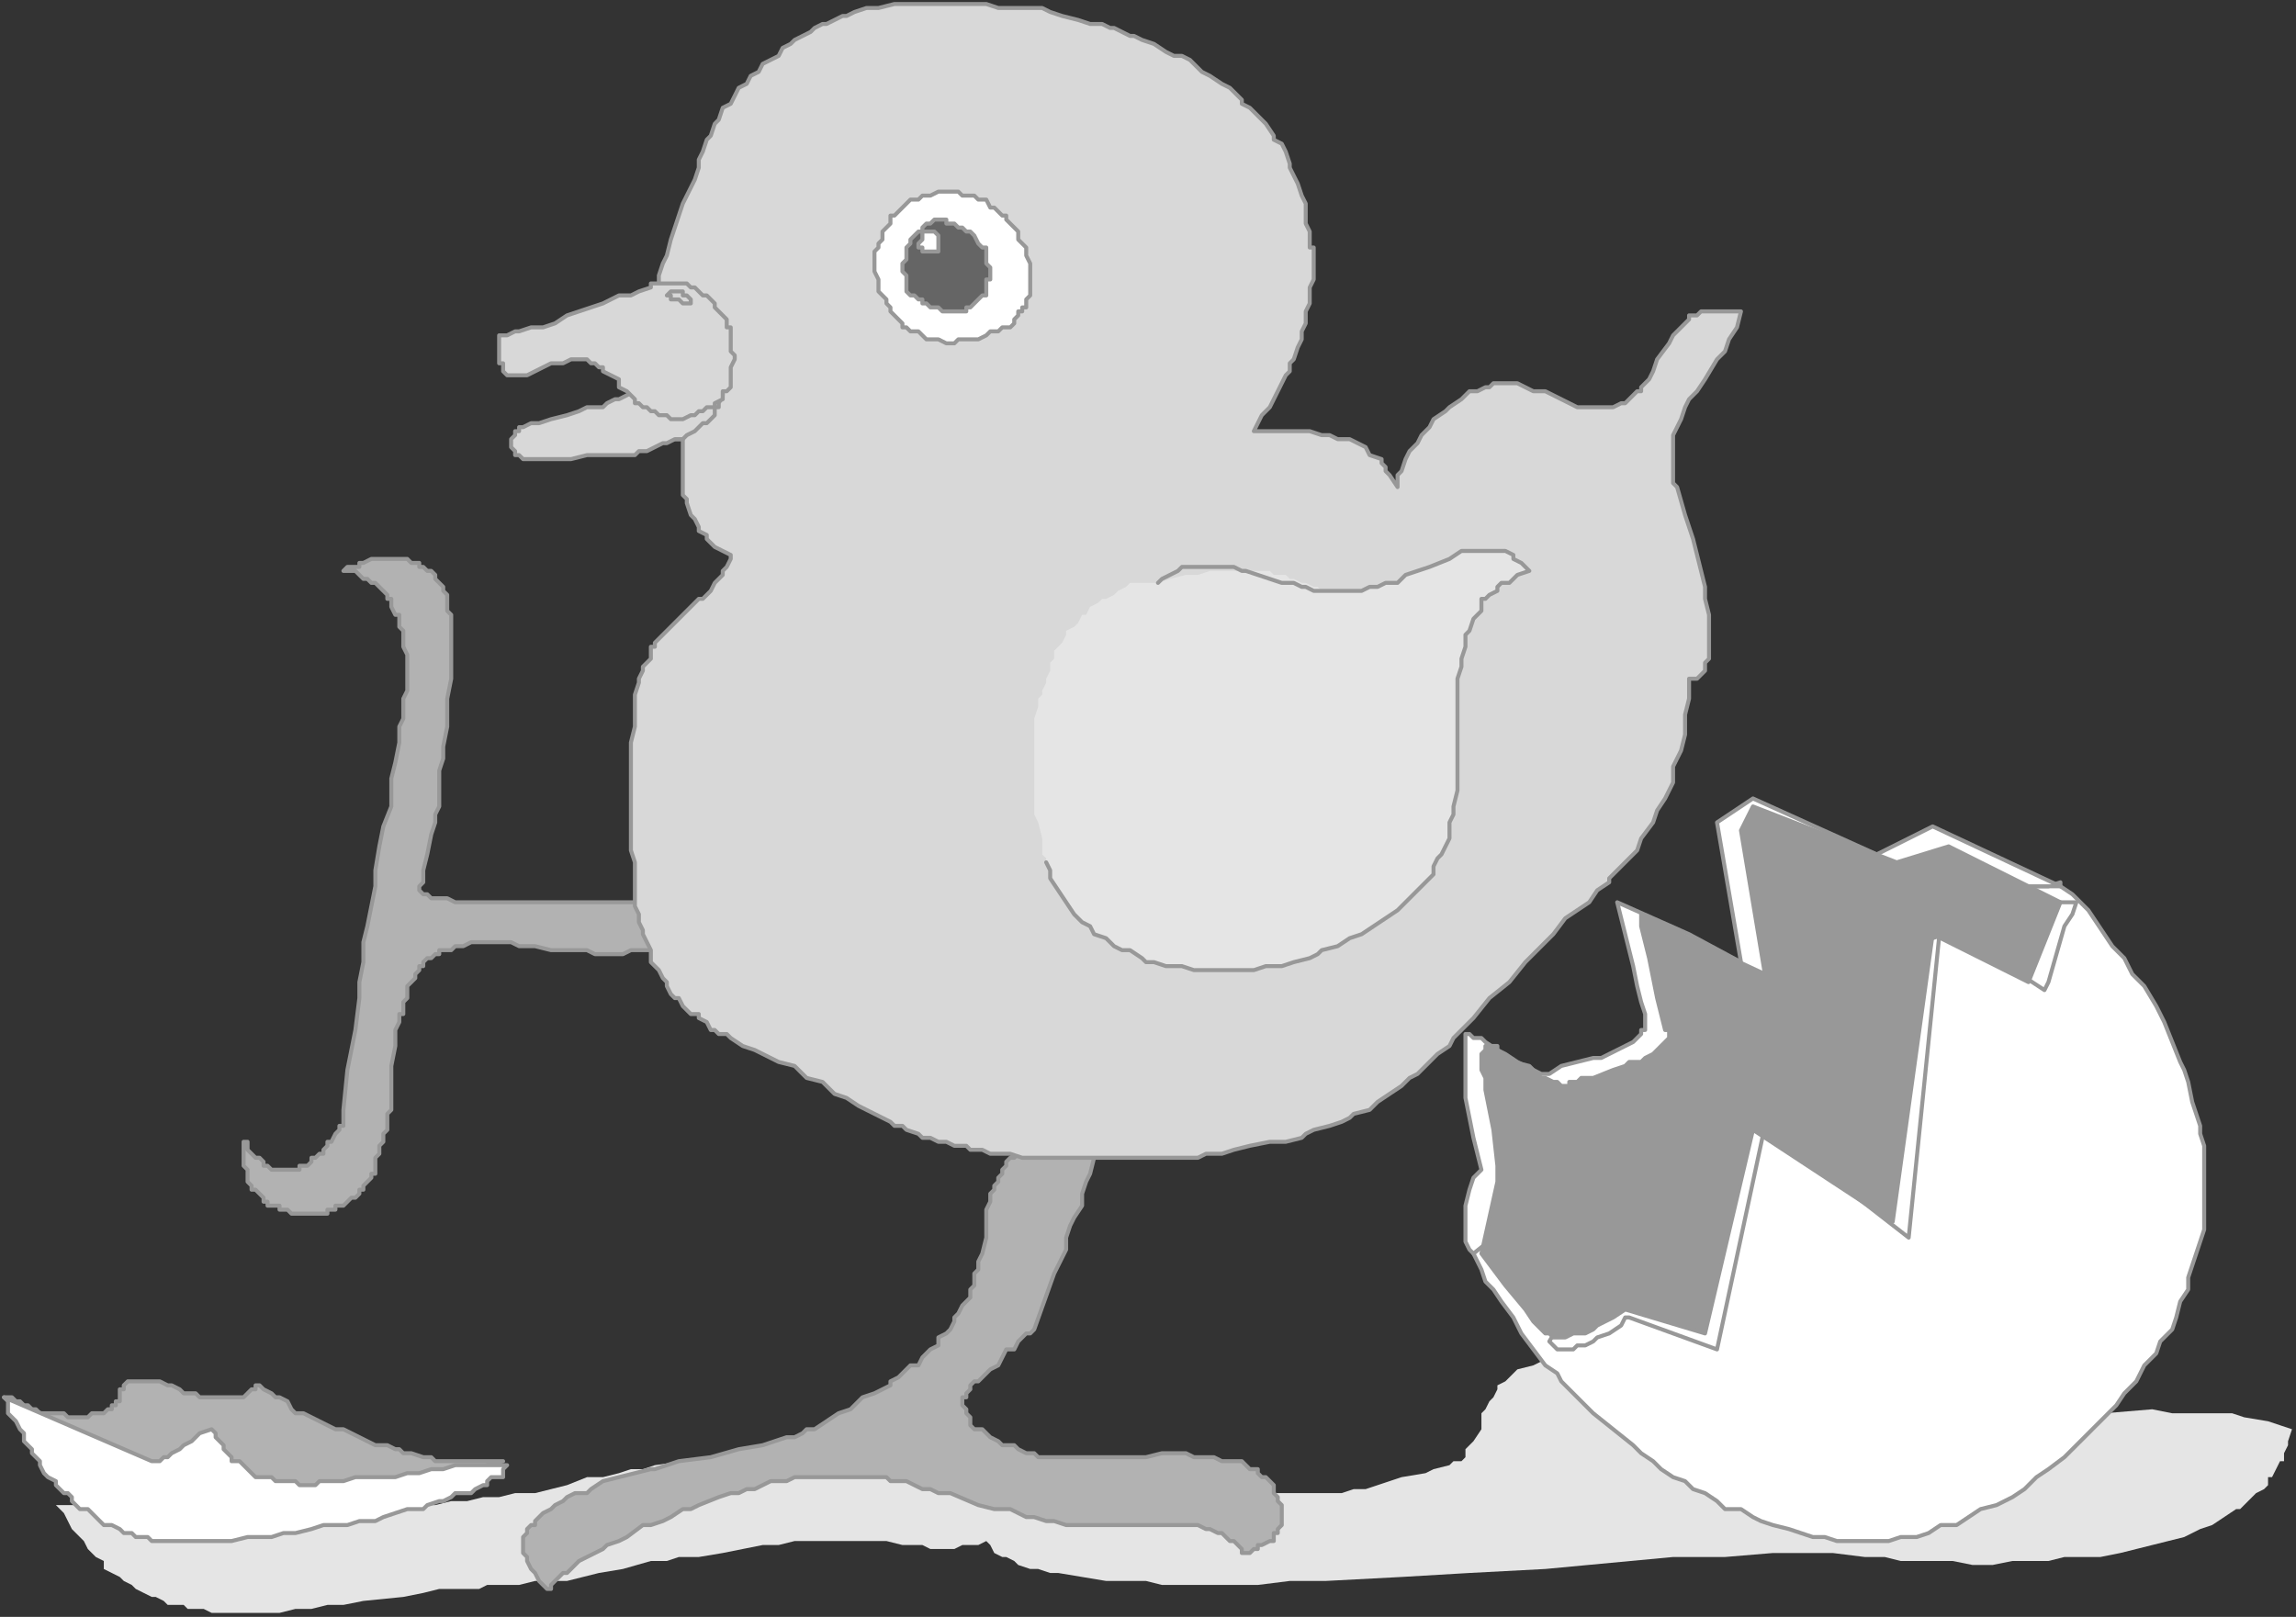 <?xml version="1.0" encoding="UTF-8" standalone="no"?>
<svg
   xmlns:dc="http://purl.org/dc/elements/1.1/"
   xmlns:cc="http://creativecommons.org/ns#"
   xmlns:rdf="http://www.w3.org/1999/02/22-rdf-syntax-ns#"
   xmlns:svg="http://www.w3.org/2000/svg"
   xmlns="http://www.w3.org/2000/svg"
   xmlns:sodipodi="http://sodipodi.sourceforge.net/DTD/sodipodi-0.dtd"
   xmlns:inkscape="http://www.inkscape.org/namespaces/inkscape"
   version="1.0"
   width="152.135mm"
   height="107.156mm"
   id="svg69"
   sodipodi:docname="CHICK014.WMF">
  <rect width="100%" height="100%" fill="#333333" stroke="none"/>
  <sodipodi:namedview
     pagecolor="#ffffff"
     bordercolor="#666666"
     borderopacity="1"
     objecttolerance="10"
     gridtolerance="10"
     guidetolerance="10"
     inkscape:pageopacity="0"
     inkscape:pageshadow="2"
     inkscape:window-width="640"
     inkscape:window-height="480"
     id="namedview71" />
  <defs
     id="defs3">
    <pattern
       id="WMFhbasepattern"
       patternUnits="userSpaceOnUse"
       width="6"
       height="6"
       x="0"
       y="0" />
  </defs>
  <path
     style="fill:#e5e5e5;fill-rule:evenodd;fill-opacity:1;stroke:none;"
     d="  M 151,370   L 151,370   L 147,370   L 142,372   L 138,373   L 134,374   L 129,374   L 125,375   L 121,375   L 117,376   L 113,376   L 109,377   L 105,377   L 101,378   L 97,378   L 93,378   L 89,378   L 85,378   L 82,378   L 78,378   L 70,378   L 61,378   L 53,378   L 44,378   L 34,377   L 25,377   L 14,377   L 16,379   L 17,381   L 18,383   L 20,385   L 21,386   L 22,388   L 24,390   L 26,391   L 26,393   L 28,394   L 30,395   L 31,396   L 33,397   L 34,398   L 36,399   L 38,400   L 39,400   L 41,401   L 42,402   L 44,402   L 46,402   L 47,403   L 49,403   L 51,403   L 53,404   L 54,404   L 56,404   L 58,404   L 60,404   L 62,404   L 64,404   L 66,404   L 70,404   L 74,403   L 78,403   L 82,402   L 86,402   L 91,401   L 101,400   L 106,399   L 110,398   L 113,398   L 115,398   L 120,398   L 122,397   L 126,397   L 130,397   L 134,396   L 136,396   L 139,396   L 142,396   L 150,394   L 156,393   L 163,391   L 167,391   L 170,390   L 175,390   L 181,389   L 186,388   L 191,387   L 195,387   L 199,386   L 203,386   L 206,386   L 209,386   L 212,386   L 215,386   L 217,386   L 219,386   L 222,386   L 226,387   L 229,387   L 231,387   L 233,388   L 235,388   L 236,388   L 238,388   L 239,388   L 241,387   L 243,387   L 245,387   L 247,386   L 248,387   L 249,389   L 251,390   L 252,390   L 254,391   L 255,392   L 258,393   L 260,393   L 263,394   L 265,394   L 271,395   L 277,396   L 283,396   L 287,396   L 291,397   L 295,397   L 299,397   L 307,397   L 315,397   L 323,396   L 332,396   L 351,395   L 368,394   L 387,393   L 419,390   L 432,390   L 444,389   L 449,389   L 453,389   L 456,389   L 459,389   L 467,390   L 472,390   L 476,391   L 480,391   L 485,391   L 489,391   L 494,392   L 499,392   L 504,391   L 508,391   L 513,391   L 517,390   L 522,390   L 526,390   L 531,389   L 535,388   L 539,387   L 543,386   L 547,385   L 551,383   L 554,382   L 557,380   L 560,378   L 561,378   L 563,376   L 564,375   L 565,374   L 567,373   L 568,372   L 568,370   L 569,370   L 570,368   L 571,366   L 572,366   L 572,364   L 573,362   L 573,361   L 574,358   L 571,357   L 568,356   L 562,355   L 559,354   L 556,354   L 553,354   L 550,354   L 544,354   L 539,353   L 527,354   L 515,354   L 508,354   L 502,354   L 496,353   L 492,353   L 489,353   L 486,352   L 483,352   L 476,350   L 472,350   L 470,349   L 464,347   L 458,346   L 452,343   L 447,342   L 440,339   L 435,338   L 432,337   L 428,336   L 425,335   L 423,335   L 419,334   L 416,334   L 413,334   L 410,334   L 407,334   L 403,334   L 400,335   L 399,335   L 397,336   L 394,337   L 392,338   L 391,338   L 387,340   L 386,341   L 384,342   L 380,343   L 377,346   L 375,347   L 375,347   L 375,348   L 374,350   L 373,351   L 372,353   L 371,354   L 371,358   L 369,361   L 368,362   L 367,363   L 367,365   L 366,366   L 365,366   L 364,366   L 363,367   L 363,367   L 359,368   L 357,369   L 351,370   L 345,372   L 342,373   L 339,373   L 336,374   L 333,374   L 327,374   L 320,374   L 314,374   L 307,374   L 300,374   L 294,374   L 287,374   L 280,373   L 274,372   L 259,370   L 246,369   L 232,367   L 218,366   L 211,366   L 204,366   L 198,366   L 191,366   L 184,366   L 177,366   L 171,366   L 164,367   L 161,368   L 158,368   L 155,369   L 151,370  z "
     id="path5" />
  <path
     style="fill:#b2b2b2;fill-rule:evenodd;fill-opacity:1;stroke:none;"
     d="  M 259,286   L 259,286   L 258,286   L 257,287   L 256,288   L 255,288   L 255,289   L 254,290   L 253,290   L 253,290   L 252,291   L 252,291   L 252,292   L 251,293   L 251,294   L 250,295   L 250,296   L 249,297   L 249,298   L 248,299   L 248,301   L 247,303   L 247,306   L 247,310   L 246,314   L 245,316   L 245,318   L 244,319   L 244,320   L 244,322   L 243,323   L 243,325   L 242,326   L 241,327   L 240,329   L 239,330   L 239,331   L 238,333   L 237,334   L 235,335   L 235,337   L 233,338   L 231,340   L 230,342   L 228,342   L 225,345   L 223,346   L 223,347   L 221,348   L 219,349   L 216,350   L 213,353   L 210,354   L 204,358   L 203,358   L 203,358   L 202,358   L 201,359   L 199,360   L 197,360   L 191,362   L 185,363   L 178,365   L 170,366   L 167,367   L 164,368   L 163,368   L 159,369   L 155,370   L 151,371   L 148,373   L 147,374   L 145,374   L 144,374   L 142,375   L 141,376   L 139,377   L 138,378   L 138,378   L 136,379   L 135,380   L 134,381   L 134,382   L 133,382   L 132,383   L 132,384   L 131,385   L 131,386   L 131,387   L 131,388   L 131,389   L 132,390   L 132,391   L 133,393   L 134,394   L 134,394   L 135,396   L 137,398   L 138,398   L 138,398   L 138,398   L 138,398   L 138,397   L 139,396   L 140,395   L 141,394   L 142,394   L 144,392   L 145,391   L 147,390   L 149,389   L 151,388   L 152,387   L 155,386   L 157,385   L 161,382   L 163,382   L 166,381   L 168,380   L 171,378   L 173,378   L 175,377   L 180,375   L 183,374   L 185,374   L 187,373   L 189,373   L 191,372   L 193,371   L 195,371   L 197,371   L 199,370   L 202,370   L 204,370   L 207,370   L 209,370   L 211,370   L 214,370   L 215,370   L 218,370   L 219,370   L 222,370   L 223,371   L 227,371   L 229,372   L 231,373   L 233,373   L 235,374   L 238,374   L 245,377   L 249,378   L 253,378   L 255,379   L 257,380   L 259,380   L 262,381   L 263,381   L 264,381   L 267,382   L 269,382   L 271,382   L 275,382   L 282,382   L 286,382   L 290,382   L 294,382   L 295,382   L 297,382   L 299,382   L 300,382   L 302,383   L 303,383   L 303,383   L 305,384   L 306,384   L 307,385   L 308,386   L 309,386   L 310,387   L 310,387   L 311,388   L 311,389   L 311,389   L 311,389   L 312,389   L 313,389   L 314,388   L 314,388   L 315,388   L 315,388   L 315,387   L 316,387   L 318,386   L 318,386   L 318,386   L 319,386   L 319,385   L 319,384   L 320,384   L 320,383   L 321,382   L 321,382   L 321,380   L 321,379   L 321,378   L 321,378   L 321,377   L 320,376   L 320,375   L 319,374   L 319,374   L 319,373   L 319,372   L 318,371   L 317,370   L 317,370   L 316,370   L 315,369   L 315,368   L 313,368   L 312,367   L 311,366   L 310,366   L 309,366   L 308,366   L 307,366   L 306,366   L 304,365   L 303,365   L 300,365   L 299,365   L 297,364   L 295,364   L 291,364   L 287,365   L 279,365   L 275,365   L 271,365   L 270,365   L 267,365   L 266,365   L 264,365   L 263,365   L 260,365   L 259,364   L 257,364   L 255,363   L 254,362   L 252,362   L 251,362   L 251,362   L 250,361   L 248,360   L 247,359   L 246,358   L 245,358   L 244,358   L 244,358   L 243,357   L 243,356   L 243,355   L 242,354   L 242,354   L 242,353   L 241,352   L 241,352   L 241,351   L 241,350   L 242,350   L 242,350   L 242,349   L 243,348   L 243,347   L 243,347   L 244,346   L 245,346   L 247,344   L 248,343   L 250,342   L 251,340   L 252,338   L 254,338   L 255,336   L 256,335   L 256,335   L 257,334   L 258,334   L 259,333   L 264,319   L 267,313   L 267,310   L 268,307   L 269,305   L 271,302   L 271,299   L 272,296   L 273,294   L 274,290   L 275,287   L 275,283   L 275,283   L 274,283   L 272,282   L 271,282   L 270,282   L 269,282   L 268,282   L 267,282   L 267,282   L 267,283   L 266,283   L 265,283   L 263,284   L 263,284   L 261,285   L 259,286   L 259,286  z "
     id="path7" />
  <path
     style="fill:none;stroke:#989898;stroke-width:1px;stroke-linecap:round;stroke-linejoin:round;stroke-miterlimit:4;stroke-dasharray:none;stroke-opacity:1;"
     d="  M 259,286   L 258,286   L 257,287   L 256,288   L 255,288   L 255,289   L 254,290   L 253,290   L 252,291   L 252,292   L 251,293   L 251,294   L 250,295   L 250,296   L 249,297   L 249,298   L 248,299   L 248,301   L 247,303   L 247,306   L 247,310   L 246,314   L 245,316   L 245,318   L 244,319   L 244,320   L 244,322   L 243,323   L 243,325   L 242,326   L 241,327   L 240,329   L 239,330   L 239,331   L 238,333   L 237,334   L 235,335   L 235,337   L 233,338   L 231,340   L 230,342   L 228,342   L 225,345   L 223,346   L 223,347   L 221,348   L 219,349   L 216,350   L 213,353   L 210,354   L 204,358   L 203,358   L 203,358   L 202,358   L 201,359   L 199,360   L 197,360   L 191,362   L 185,363   L 178,365   L 170,366   L 167,367   L 164,368   L 163,368   L 159,369   L 155,370   L 151,371   L 148,373   L 147,374   L 145,374   L 144,374   L 142,375   L 141,376   L 139,377   L 138,378   L 138,378   L 136,379   L 135,380   L 134,381   L 134,382   L 133,382   L 132,383   L 132,384   L 131,385   L 131,386   L 131,387   L 131,388   L 131,389   L 132,390   L 132,391   L 133,393   L 134,394   L 134,394   L 135,396   L 137,398   L 138,398   L 138,398   L 138,397   L 139,396   L 140,395   L 141,394   L 142,394   L 144,392   L 145,391   L 147,390   L 149,389   L 151,388   L 152,387   L 155,386   L 157,385   L 161,382   L 163,382   L 166,381   L 168,380   L 171,378   L 173,378   L 175,377   L 180,375   L 183,374   L 185,374   L 187,373   L 189,373   L 191,372   L 193,371   L 195,371   L 197,371   L 199,370   L 202,370   L 204,370   L 207,370   L 209,370   L 211,370   L 214,370   L 215,370   L 218,370   L 219,370   L 222,370   L 223,371   L 227,371   L 229,372   L 231,373   L 233,373   L 235,374   L 238,374   L 245,377   L 249,378   L 253,378   L 255,379   L 257,380   L 259,380   L 262,381   L 263,381   L 264,381   L 267,382   L 269,382   L 271,382   L 275,382   L 282,382   L 286,382   L 290,382   L 294,382   L 295,382   L 297,382   L 299,382   L 300,382   L 302,383   L 303,383   L 303,383   L 305,384   L 306,384   L 307,385   L 308,386   L 309,386   L 310,387   L 311,388   L 311,389   L 311,389   L 312,389   L 313,389   L 314,388   L 315,388   L 315,388   L 315,387   L 316,387   L 318,386   L 318,386   L 319,386   L 319,385   L 319,384   L 320,384   L 320,383   L 321,382   L 321,382   L 321,380   L 321,379   L 321,378   L 321,378   L 321,377   L 320,376   L 320,375   L 319,374   L 319,374   L 319,373   L 319,372   L 318,371   L 317,370   L 316,370   L 315,369   L 315,368   L 313,368   L 312,367   L 311,366   L 310,366   L 309,366   L 308,366   L 307,366   L 306,366   L 304,365   L 303,365   L 300,365   L 299,365   L 297,364   L 295,364   L 291,364   L 287,365   L 279,365   L 275,365   L 271,365   L 270,365   L 267,365   L 266,365   L 264,365   L 263,365   L 260,365   L 259,364   L 257,364   L 255,363   L 254,362   L 252,362   L 251,362   L 250,361   L 248,360   L 247,359   L 246,358   L 245,358   L 244,358   L 243,357   L 243,356   L 243,355   L 242,354   L 242,354   L 242,353   L 241,352   L 241,351   L 241,350   L 242,350   L 242,350   L 242,349   L 243,348   L 243,347   L 244,346   L 245,346   L 247,344   L 248,343   L 250,342   L 251,340   L 252,338   L 254,338   L 255,336   L 256,335   L 257,334   L 258,334   L 259,333   L 264,319   L 267,313   L 267,310   L 268,307   L 269,305   L 271,302   L 271,299   L 272,296   L 273,294   L 274,290   L 275,287   L 275,283   L 275,283   L 274,283   L 272,282   L 271,282   L 270,282   L 269,282   L 268,282   L 267,282   L 267,283   L 266,283   L 265,283   L 263,284   L 263,284   L 261,285   L 259,286  "
     id="path9" />
  <path
     style="fill:#b2b2b2;fill-rule:evenodd;fill-opacity:1;stroke:none;"
     d="  M 168,226   L 168,226   L 165,226   L 162,226   L 158,226   L 154,226   L 145,226   L 140,226   L 135,226   L 130,226   L 126,226   L 124,226   L 122,226   L 119,226   L 118,226   L 114,226   L 112,225   L 110,225   L 108,225   L 107,224   L 106,224   L 105,223   L 105,222   L 106,221   L 106,219   L 106,218   L 107,214   L 108,209   L 109,206   L 109,204   L 110,202   L 110,198   L 110,193   L 111,190   L 111,187   L 112,182   L 112,175   L 113,170   L 113,167   L 113,165   L 113,162   L 113,160   L 113,158   L 113,155   L 113,154   L 112,153   L 112,152   L 112,150   L 112,149   L 111,148   L 111,147   L 110,146   L 110,146   L 110,146   L 109,145   L 109,144   L 108,143   L 107,143   L 106,142   L 106,142   L 105,142   L 105,141   L 104,141   L 103,141   L 102,140   L 101,140   L 100,140   L 99,140   L 98,140   L 97,140   L 95,140   L 94,140   L 94,140   L 93,140   L 91,141   L 90,141   L 90,142   L 89,142   L 88,142   L 87,142   L 86,143   L 87,143   L 89,143   L 90,144   L 90,144   L 91,145   L 92,145   L 93,146   L 94,146   L 94,146   L 95,147   L 96,148   L 97,149   L 97,150   L 98,150   L 98,151   L 98,152   L 99,154   L 100,154   L 100,155   L 100,157   L 101,158   L 101,159   L 101,162   L 102,164   L 102,165   L 102,166   L 102,168   L 102,170   L 102,173   L 101,175   L 101,178   L 101,180   L 100,182   L 100,186   L 99,191   L 98,195   L 98,198   L 98,200   L 98,202   L 96,207   L 95,212   L 94,218   L 94,222   L 93,227   L 92,232   L 91,236   L 91,241   L 90,246   L 90,250   L 89,258   L 87,268   L 86,278   L 86,278   L 86,278   L 86,280   L 86,280   L 86,281   L 86,282   L 85,282   L 85,283   L 84,284   L 83,286   L 83,286   L 82,286   L 82,287   L 81,288   L 81,289   L 80,289   L 79,290   L 78,290   L 78,291   L 78,291   L 78,291   L 77,292   L 76,292   L 76,292   L 75,292   L 75,293   L 74,293   L 74,293   L 74,293   L 73,293   L 72,293   L 71,293   L 71,293   L 70,293   L 70,293   L 69,293   L 68,293   L 67,292   L 66,292   L 66,292   L 66,291   L 66,291   L 65,290   L 65,290   L 64,290   L 64,290   L 63,289   L 62,288   L 62,288   L 62,287   L 62,286   L 62,286   L 61,286   L 61,287   L 61,288   L 61,289   L 61,290   L 61,290   L 61,291   L 61,292   L 62,293   L 62,294   L 62,294   L 62,295   L 62,295   L 62,296   L 63,297   L 63,298   L 64,298   L 64,298   L 65,299   L 65,299   L 66,300   L 66,300   L 66,301   L 67,301   L 67,302   L 68,302   L 69,302   L 70,302   L 70,302   L 70,303   L 71,303   L 72,303   L 73,304   L 74,304   L 74,304   L 74,304   L 75,304   L 76,304   L 77,304   L 78,304   L 78,304   L 78,304   L 79,304   L 80,304   L 81,304   L 82,304   L 82,303   L 83,303   L 84,303   L 84,302   L 85,302   L 86,302   L 86,302   L 87,301   L 87,301   L 88,300   L 89,300   L 90,299   L 90,298   L 90,298   L 91,298   L 91,297   L 92,296   L 93,295   L 93,294   L 94,294   L 94,293   L 94,292   L 94,291   L 94,290   L 95,289   L 95,288   L 95,287   L 96,286   L 96,285   L 96,284   L 97,283   L 97,282   L 97,280   L 97,279   L 98,278   L 98,276   L 98,274   L 98,271   L 98,267   L 99,262   L 99,261   L 99,258   L 100,256   L 100,254   L 101,254   L 101,253   L 101,251   L 102,250   L 102,250   L 102,249   L 102,248   L 102,247   L 103,246   L 103,246   L 104,245   L 104,244   L 105,243   L 105,242   L 106,242   L 106,242   L 106,241   L 107,240   L 108,240   L 109,239   L 110,239   L 110,238   L 110,238   L 112,238   L 113,238   L 114,237   L 116,237   L 118,236   L 119,236   L 120,236   L 122,236   L 123,236   L 124,236   L 126,236   L 128,236   L 130,237   L 134,237   L 138,238   L 141,238   L 143,238   L 145,238   L 147,238   L 149,239   L 151,239   L 152,239   L 154,239   L 155,239   L 156,239   L 158,238   L 159,238   L 160,238   L 161,238   L 163,238   L 163,237   L 164,237   L 164,237   L 166,236   L 167,236   L 167,235   L 168,234   L 170,234   L 171,234   L 171,233   L 171,232   L 172,232   L 173,231   L 173,230   L 173,230   L 174,230   L 174,229   L 174,229   L 174,228   L 173,227   L 173,227   L 173,227   L 172,226   L 172,226   L 171,226   L 171,226   L 170,226   L 169,226   L 168,226  z "
     id="path11" />
  <path
     style="fill:none;stroke:#989898;stroke-width:1px;stroke-linecap:round;stroke-linejoin:round;stroke-miterlimit:4;stroke-dasharray:none;stroke-opacity:1;"
     d="  M 168,226   L 165,226   L 162,226   L 158,226   L 154,226   L 145,226   L 140,226   L 135,226   L 130,226   L 126,226   L 124,226   L 122,226   L 119,226   L 118,226   L 114,226   L 112,225   L 110,225   L 108,225   L 107,224   L 106,224   L 105,223   L 105,222   L 106,221   L 106,219   L 106,218   L 107,214   L 108,209   L 109,206   L 109,204   L 110,202   L 110,198   L 110,193   L 111,190   L 111,187   L 112,182   L 112,175   L 113,170   L 113,167   L 113,165   L 113,162   L 113,160   L 113,158   L 113,155   L 113,154   L 112,153   L 112,152   L 112,150   L 112,149   L 111,148   L 111,147   L 110,146   L 110,146   L 110,146   L 109,145   L 109,144   L 108,143   L 107,143   L 106,142   L 106,142   L 105,142   L 105,141   L 104,141   L 103,141   L 102,140   L 101,140   L 100,140   L 99,140   L 98,140   L 97,140   L 95,140   L 94,140   L 94,140   L 93,140   L 91,141   L 90,141   L 90,142   L 89,142   L 88,142   L 87,142   L 86,143   L 87,143   L 89,143   L 90,144   L 90,144   L 91,145   L 92,145   L 93,146   L 94,146   L 94,146   L 95,147   L 96,148   L 97,149   L 97,150   L 98,150   L 98,151   L 98,152   L 99,154   L 100,154   L 100,155   L 100,157   L 101,158   L 101,159   L 101,162   L 102,164   L 102,165   L 102,166   L 102,168   L 102,170   L 102,173   L 101,175   L 101,178   L 101,180   L 100,182   L 100,186   L 99,191   L 98,195   L 98,198   L 98,200   L 98,202   L 96,207   L 95,212   L 94,218   L 94,222   L 93,227   L 92,232   L 91,236   L 91,241   L 90,246   L 90,250   L 89,258   L 87,268   L 86,278   L 86,278   L 86,280   L 86,281   L 86,282   L 85,282   L 85,283   L 84,284   L 83,286   L 82,286   L 82,287   L 81,288   L 81,289   L 80,289   L 79,290   L 78,290   L 78,291   L 78,291   L 77,292   L 76,292   L 75,292   L 75,293   L 74,293   L 74,293   L 73,293   L 72,293   L 71,293   L 70,293   L 69,293   L 68,293   L 67,292   L 66,292   L 66,291   L 65,290   L 64,290   L 63,289   L 62,288   L 62,287   L 62,286   L 62,286   L 61,286   L 61,287   L 61,288   L 61,289   L 61,290   L 61,290   L 61,291   L 61,292   L 62,293   L 62,294   L 62,294   L 62,295   L 62,295   L 62,296   L 63,297   L 63,298   L 64,298   L 64,298   L 65,299   L 66,300   L 66,301   L 67,301   L 67,302   L 68,302   L 69,302   L 70,302   L 70,303   L 71,303   L 72,303   L 73,304   L 74,304   L 74,304   L 75,304   L 76,304   L 77,304   L 78,304   L 78,304   L 79,304   L 80,304   L 81,304   L 82,304   L 82,303   L 83,303   L 84,303   L 84,302   L 85,302   L 86,302   L 86,302   L 87,301   L 88,300   L 89,300   L 90,299   L 90,298   L 90,298   L 91,298   L 91,297   L 92,296   L 93,295   L 93,294   L 94,294   L 94,293   L 94,292   L 94,291   L 94,290   L 95,289   L 95,288   L 95,287   L 96,286   L 96,285   L 96,284   L 97,283   L 97,282   L 97,280   L 97,279   L 98,278   L 98,276   L 98,274   L 98,271   L 98,267   L 99,262   L 99,261   L 99,258   L 100,256   L 100,254   L 101,254   L 101,253   L 101,251   L 102,250   L 102,250   L 102,249   L 102,248   L 102,247   L 103,246   L 103,246   L 104,245   L 104,244   L 105,243   L 105,242   L 106,242   L 106,242   L 106,241   L 107,240   L 108,240   L 109,239   L 110,239   L 110,238   L 112,238   L 113,238   L 114,237   L 116,237   L 118,236   L 119,236   L 120,236   L 122,236   L 123,236   L 124,236   L 126,236   L 128,236   L 130,237   L 134,237   L 138,238   L 141,238   L 143,238   L 145,238   L 147,238   L 149,239   L 151,239   L 152,239   L 154,239   L 155,239   L 156,239   L 158,238   L 159,238   L 160,238   L 161,238   L 163,238   L 163,237   L 164,237   L 166,236   L 167,236   L 167,235   L 168,234   L 170,234   L 171,234   L 171,233   L 171,232   L 172,232   L 173,231   L 173,230   L 174,230   L 174,229   L 174,228   L 173,227   L 172,226   L 171,226   L 171,226   L 170,226   L 169,226   L 168,226  "
     id="path13" />
  <path
     style="fill:#d8d8d8;fill-rule:evenodd;fill-opacity:1;stroke:none;"
     d="  M 171,110   L 171,110   L 171,114   L 171,116   L 171,118   L 171,121   L 171,122   L 171,124   L 172,125   L 172,126   L 172,126   L 173,129   L 174,130   L 175,132   L 175,133   L 175,133   L 177,134   L 177,135   L 178,136   L 179,137   L 179,137   L 181,138   L 183,139   L 183,140   L 182,142   L 182,142   L 181,143   L 181,144   L 180,145   L 179,146   L 179,146   L 178,148   L 176,150   L 175,150   L 173,152   L 171,154   L 169,156   L 167,158   L 166,159   L 165,160   L 164,161   L 164,162   L 163,162   L 163,163   L 163,165   L 162,166   L 161,167   L 161,168   L 160,170   L 160,171   L 159,174   L 159,175   L 159,176   L 159,178   L 159,179   L 159,182   L 158,186   L 158,188   L 158,190   L 158,193   L 158,196   L 158,201   L 158,203   L 158,206   L 158,210   L 158,213   L 159,216   L 159,220   L 159,225   L 159,226   L 159,227   L 160,229   L 160,231   L 161,233   L 161,234   L 162,236   L 163,238   L 163,239   L 163,241   L 164,242   L 165,243   L 166,245   L 167,246   L 167,247   L 168,249   L 169,250   L 170,250   L 171,252   L 172,253   L 173,254   L 175,254   L 175,255   L 177,256   L 178,258   L 179,258   L 180,259   L 182,259   L 183,260   L 186,262   L 189,263   L 191,264   L 195,266   L 199,267   L 202,270   L 206,271   L 209,274   L 212,275   L 215,277   L 219,279   L 223,281   L 224,282   L 226,282   L 227,283   L 230,284   L 231,285   L 233,285   L 235,286   L 237,286   L 239,287   L 242,287   L 243,288   L 246,288   L 248,289   L 251,289   L 253,289   L 256,290   L 268,290   L 271,290   L 275,290   L 279,290   L 282,290   L 289,290   L 292,290   L 295,290   L 299,290   L 300,290   L 302,289   L 306,289   L 309,288   L 313,287   L 318,286   L 322,286   L 326,285   L 327,284   L 329,283   L 333,282   L 336,281   L 338,280   L 339,279   L 343,278   L 345,276   L 351,272   L 353,270   L 355,269   L 358,266   L 360,264   L 363,262   L 364,260   L 369,255   L 373,250   L 378,246   L 382,241   L 387,236   L 389,234   L 392,230   L 395,228   L 398,226   L 400,223   L 403,221   L 403,220   L 405,218   L 407,216   L 410,213   L 411,210   L 414,206   L 415,203   L 417,200   L 419,196   L 419,192   L 420,190   L 421,188   L 422,184   L 422,182   L 422,179   L 423,175   L 423,173   L 423,170   L 423,170   L 425,170   L 426,169   L 427,168   L 427,168   L 427,167   L 427,166   L 428,165   L 428,164   L 428,162   L 428,161   L 428,159   L 428,158   L 428,154   L 427,150   L 427,147   L 426,143   L 424,135   L 422,129   L 420,122   L 419,121   L 419,119   L 419,118   L 419,115   L 419,113   L 419,111   L 419,110   L 419,109   L 420,107   L 421,105   L 422,102   L 423,100   L 425,98   L 427,95   L 430,90   L 432,88   L 433,85   L 435,82   L 436,78   L 434,78   L 432,78   L 431,78   L 430,78   L 428,78   L 427,78   L 427,78   L 426,78   L 425,79   L 423,79   L 423,80   L 422,81   L 421,82   L 420,83   L 419,84   L 418,86   L 415,90   L 414,93   L 413,95   L 412,96   L 411,97   L 411,98   L 410,98   L 409,99   L 408,100   L 407,101   L 406,101   L 404,102   L 403,102   L 402,102   L 400,102   L 399,102   L 396,102   L 395,102   L 393,101   L 391,100   L 387,98   L 386,98   L 384,98   L 382,97   L 380,96   L 378,96   L 376,96   L 375,96   L 374,96   L 373,97   L 372,97   L 370,98   L 369,98   L 368,98   L 367,99   L 366,100   L 363,102   L 363,102   L 362,103   L 359,105   L 358,107   L 356,109   L 355,111   L 353,113   L 352,115   L 351,118   L 351,118   L 350,119   L 350,120   L 350,122   L 348,119   L 347,118   L 347,117   L 346,116   L 346,115   L 343,114   L 342,112   L 340,111   L 338,110   L 337,110   L 335,110   L 333,109   L 331,109   L 328,108   L 326,108   L 323,108   L 319,108   L 316,108   L 314,108   L 315,106   L 316,104   L 318,102   L 319,100   L 320,98   L 321,96   L 322,94   L 323,93   L 323,91   L 324,90   L 325,87   L 326,85   L 326,83   L 327,81   L 327,80   L 327,78   L 328,76   L 328,74   L 328,72   L 329,70   L 329,67   L 329,65   L 329,62   L 328,62   L 328,61   L 328,58   L 327,56   L 327,54   L 327,51   L 326,49   L 325,46   L 324,44   L 323,42   L 323,41   L 322,38   L 321,36   L 319,35   L 319,34   L 317,31   L 316,30   L 315,29   L 314,28   L 313,27   L 311,26   L 311,25   L 308,22   L 306,21   L 303,19   L 301,18   L 298,15   L 296,14   L 295,14   L 294,14   L 292,13   L 289,11   L 286,10   L 284,9   L 283,9   L 279,7   L 278,7   L 276,6   L 275,6   L 273,6   L 270,5   L 266,4   L 263,3   L 261,2   L 259,2   L 255,2   L 251,2   L 250,2   L 247,1   L 244,1   L 240,1   L 236,1   L 232,1   L 228,1   L 224,1   L 220,2   L 219,2   L 217,2   L 214,3   L 212,4   L 211,4   L 209,5   L 207,6   L 206,6   L 204,7   L 203,8   L 201,9   L 199,10   L 198,11   L 196,12   L 195,14   L 193,15   L 191,16   L 190,18   L 188,19   L 187,21   L 185,22   L 184,24   L 183,26   L 181,27   L 180,30   L 179,31   L 178,34   L 177,35   L 176,38   L 175,40   L 175,42   L 174,45   L 173,47   L 172,49   L 171,51   L 168,60   L 167,64   L 166,66   L 165,69   L 165,71   L 164,73   L 163,75   L 163,78   L 163,79   L 163,81   L 163,82   L 163,83   L 163,86   L 163,89   L 163,90   L 163,91   L 163,94   L 163,95   L 163,97   L 164,99   L 165,102   L 165,102   L 165,103   L 166,105   L 166,106   L 167,106   L 167,107   L 167,108   L 167,109   L 168,109   L 169,110   L 169,110   L 169,110   L 170,110   L 170,110   L 171,110  z "
     id="path15" />
  <path
     style="fill:none;stroke:#989898;stroke-width:1px;stroke-linecap:round;stroke-linejoin:round;stroke-miterlimit:4;stroke-dasharray:none;stroke-opacity:1;"
     d="  M 171,110   L 171,114   L 171,116   L 171,118   L 171,121   L 171,122   L 171,124   L 172,125   L 172,126   L 172,126   L 173,129   L 174,130   L 175,132   L 175,133   L 177,134   L 177,135   L 178,136   L 179,137   L 179,137   L 181,138   L 183,139   L 183,140   L 182,142   L 182,142   L 181,143   L 181,144   L 180,145   L 179,146   L 179,146   L 178,148   L 176,150   L 175,150   L 173,152   L 171,154   L 169,156   L 167,158   L 166,159   L 165,160   L 164,161   L 164,162   L 163,162   L 163,163   L 163,165   L 162,166   L 161,167   L 161,168   L 160,170   L 160,171   L 159,174   L 159,175   L 159,176   L 159,178   L 159,179   L 159,182   L 158,186   L 158,188   L 158,190   L 158,193   L 158,196   L 158,201   L 158,203   L 158,206   L 158,210   L 158,213   L 159,216   L 159,220   L 159,225   L 159,226   L 159,227   L 160,229   L 160,231   L 161,233   L 161,234   L 162,236   L 163,238   L 163,239   L 163,241   L 164,242   L 165,243   L 166,245   L 167,246   L 167,247   L 168,249   L 169,250   L 170,250   L 171,252   L 172,253   L 173,254   L 175,254   L 175,255   L 177,256   L 178,258   L 179,258   L 180,259   L 182,259   L 183,260   L 186,262   L 189,263   L 191,264   L 195,266   L 199,267   L 202,270   L 206,271   L 209,274   L 212,275   L 215,277   L 219,279   L 223,281   L 224,282   L 226,282   L 227,283   L 230,284   L 231,285   L 233,285   L 235,286   L 237,286   L 239,287   L 242,287   L 243,288   L 246,288   L 248,289   L 251,289   L 253,289   L 256,290   L 268,290   L 271,290   L 275,290   L 279,290   L 282,290   L 289,290   L 292,290   L 295,290   L 299,290   L 300,290   L 302,289   L 306,289   L 309,288   L 313,287   L 318,286   L 322,286   L 326,285   L 327,284   L 329,283   L 333,282   L 336,281   L 338,280   L 339,279   L 343,278   L 345,276   L 351,272   L 353,270   L 355,269   L 358,266   L 360,264   L 363,262   L 364,260   L 369,255   L 373,250   L 378,246   L 382,241   L 387,236   L 389,234   L 392,230   L 395,228   L 398,226   L 400,223   L 403,221   L 403,220   L 405,218   L 407,216   L 410,213   L 411,210   L 414,206   L 415,203   L 417,200   L 419,196   L 419,192   L 420,190   L 421,188   L 422,184   L 422,182   L 422,179   L 423,175   L 423,173   L 423,170   L 423,170   L 425,170   L 426,169   L 427,168   L 427,167   L 427,166   L 428,165   L 428,164   L 428,162   L 428,161   L 428,159   L 428,158   L 428,154   L 427,150   L 427,147   L 426,143   L 424,135   L 422,129   L 420,122   L 419,121   L 419,119   L 419,118   L 419,115   L 419,113   L 419,111   L 419,110   L 419,109   L 420,107   L 421,105   L 422,102   L 423,100   L 425,98   L 427,95   L 430,90   L 432,88   L 433,85   L 435,82   L 436,78   L 434,78   L 432,78   L 431,78   L 430,78   L 428,78   L 427,78   L 427,78   L 426,78   L 425,79   L 423,79   L 423,80   L 422,81   L 421,82   L 420,83   L 419,84   L 418,86   L 415,90   L 414,93   L 413,95   L 412,96   L 411,97   L 411,98   L 410,98   L 409,99   L 408,100   L 407,101   L 406,101   L 404,102   L 403,102   L 402,102   L 400,102   L 399,102   L 396,102   L 395,102   L 393,101   L 391,100   L 387,98   L 386,98   L 384,98   L 382,97   L 380,96   L 378,96   L 376,96   L 375,96   L 374,96   L 373,97   L 372,97   L 370,98   L 369,98   L 368,98   L 367,99   L 366,100   L 363,102   L 363,102   L 362,103   L 359,105   L 358,107   L 356,109   L 355,111   L 353,113   L 352,115   L 351,118   L 351,118   L 350,119   L 350,120   L 350,122   L 348,119   L 347,118   L 347,117   L 346,116   L 346,115   L 343,114   L 342,112   L 340,111   L 338,110   L 337,110   L 335,110   L 333,109   L 331,109   L 328,108   L 326,108   L 323,108   L 319,108   L 316,108   L 314,108   L 315,106   L 316,104   L 318,102   L 319,100   L 320,98   L 321,96   L 322,94   L 323,93   L 323,91   L 324,90   L 325,87   L 326,85   L 326,83   L 327,81   L 327,80   L 327,78   L 328,76   L 328,74   L 328,72   L 329,70   L 329,67   L 329,65   L 329,62   L 328,62   L 328,61   L 328,58   L 327,56   L 327,54   L 327,51   L 326,49   L 325,46   L 324,44   L 323,42   L 323,41   L 322,38   L 321,36   L 319,35   L 319,34   L 317,31   L 316,30   L 315,29   L 314,28   L 313,27   L 311,26   L 311,25   L 308,22   L 306,21   L 303,19   L 301,18   L 298,15   L 296,14   L 295,14   L 294,14   L 292,13   L 289,11   L 286,10   L 284,9   L 283,9   L 279,7   L 278,7   L 276,6   L 275,6   L 273,6   L 270,5   L 266,4   L 263,3   L 261,2   L 259,2   L 255,2   L 251,2   L 250,2   L 247,1   L 244,1   L 240,1   L 236,1   L 232,1   L 228,1   L 224,1   L 220,2   L 219,2   L 217,2   L 214,3   L 212,4   L 211,4   L 209,5   L 207,6   L 206,6   L 204,7   L 203,8   L 201,9   L 199,10   L 198,11   L 196,12   L 195,14   L 193,15   L 191,16   L 190,18   L 188,19   L 187,21   L 185,22   L 184,24   L 183,26   L 181,27   L 180,30   L 179,31   L 178,34   L 177,35   L 176,38   L 175,40   L 175,42   L 174,45   L 173,47   L 172,49   L 171,51   L 168,60   L 167,64   L 166,66   L 165,69   L 165,71   L 164,73   L 163,75   L 163,78   L 163,79   L 163,81   L 163,82   L 163,83   L 163,86   L 163,89   L 163,90   L 163,91   L 163,94   L 163,95   L 163,97   L 164,99   L 165,102   L 165,102   L 165,103   L 166,105   L 166,106   L 167,106   L 167,107   L 167,108   L 167,109   L 168,109   L 169,110   L 169,110   L 170,110   L 171,110  "
     id="path17" />
  <path
     style="fill:#d8d8d8;fill-rule:evenodd;fill-opacity:1;stroke:none;"
     d="  M 163,95   L 163,95   L 163,95   L 163,96   L 162,96   L 161,97   L 160,98   L 159,98   L 159,98   L 157,99   L 155,100   L 154,100   L 152,101   L 151,102   L 148,102   L 147,102   L 145,103   L 142,104   L 138,105   L 135,106   L 134,106   L 133,106   L 131,107   L 130,107   L 130,108   L 129,108   L 129,109   L 129,109   L 128,110   L 128,110   L 128,110   L 128,110   L 128,110   L 128,111   L 128,111   L 128,112   L 128,112   L 129,113   L 129,114   L 130,114   L 130,114   L 130,114   L 131,115   L 134,115   L 136,115   L 140,115   L 143,115   L 147,114   L 151,114   L 153,114   L 155,114   L 156,114   L 159,114   L 160,113   L 162,113   L 164,112   L 166,111   L 167,111   L 169,110   L 171,110   L 172,109   L 174,108   L 174,108   L 175,107   L 176,106   L 177,106   L 178,105   L 178,105   L 179,104   L 179,103   L 179,102   L 180,102   L 180,101   L 181,99   L 181,98   L 181,98   L 181,97   L 181,95   L 181,94   L 181,94   L 181,94   L 180,93   L 180,93   L 180,92   L 180,92   L 179,92   L 179,91   L 179,91   L 178,91   L 178,90   L 177,90   L 176,90   L 175,90   L 175,90   L 173,91   L 171,91   L 171,91   L 170,92   L 169,92   L 167,93   L 166,94   L 165,94   L 164,94   L 163,94   L 163,95  z "
     id="path19" />
  <path
     style="fill:none;stroke:#989898;stroke-width:1px;stroke-linecap:round;stroke-linejoin:round;stroke-miterlimit:4;stroke-dasharray:none;stroke-opacity:1;"
     d="  M 163,95   L 163,95   L 163,96   L 162,96   L 161,97   L 160,98   L 159,98   L 159,98   L 157,99   L 155,100   L 154,100   L 152,101   L 151,102   L 148,102   L 147,102   L 145,103   L 142,104   L 138,105   L 135,106   L 134,106   L 133,106   L 131,107   L 130,107   L 130,108   L 129,108   L 129,109   L 128,110   L 128,110   L 128,111   L 128,112   L 129,113   L 129,114   L 130,114   L 130,114   L 130,114   L 131,115   L 134,115   L 136,115   L 140,115   L 143,115   L 147,114   L 151,114   L 153,114   L 155,114   L 156,114   L 159,114   L 160,113   L 162,113   L 164,112   L 166,111   L 167,111   L 169,110   L 171,110   L 172,109   L 174,108   L 175,107   L 176,106   L 177,106   L 178,105   L 179,104   L 179,103   L 179,102   L 180,102   L 180,101   L 181,99   L 181,98   L 181,98   L 181,97   L 181,95   L 181,94   L 181,94   L 180,93   L 180,92   L 179,92   L 179,91   L 178,91   L 178,90   L 177,90   L 176,90   L 175,90   L 175,90   L 173,91   L 171,91   L 171,91   L 170,92   L 169,92   L 167,93   L 166,94   L 165,94   L 164,94   L 163,94   L 163,95  "
     id="path21" />
  <path
     style="fill:#d8d8d8;fill-rule:evenodd;fill-opacity:1;stroke:none;"
     d="  M 170,71   L 170,71   L 168,71   L 167,71   L 165,71   L 163,71   L 163,72   L 160,73   L 158,74   L 155,74   L 151,76   L 145,78   L 142,79   L 139,81   L 136,82   L 133,82   L 130,83   L 129,83   L 127,84   L 125,84   L 125,86   L 125,86   L 125,87   L 125,88   L 125,89   L 125,90   L 125,90   L 125,90   L 125,90   L 125,91   L 126,91   L 126,92   L 126,93   L 126,93   L 126,93   L 126,93   L 127,94   L 127,94   L 128,94   L 128,94   L 129,94   L 130,94   L 130,94   L 131,94   L 132,94   L 134,93   L 136,92   L 138,91   L 141,91   L 143,90   L 144,90   L 145,90   L 146,90   L 147,90   L 148,91   L 148,91   L 149,91   L 150,92   L 151,92   L 151,93   L 153,94   L 155,95   L 155,97   L 157,98   L 158,99   L 159,100   L 159,101   L 160,101   L 161,102   L 162,102   L 163,103   L 163,103   L 164,103   L 165,104   L 166,104   L 167,104   L 168,105   L 169,105   L 171,105   L 171,105   L 173,104   L 174,104   L 175,103   L 176,103   L 177,102   L 178,102   L 179,102   L 179,102   L 179,101   L 181,100   L 181,98   L 182,98   L 182,98   L 183,97   L 183,97   L 183,95   L 183,94   L 183,93   L 183,92   L 184,90   L 184,89   L 183,88   L 183,86   L 183,85   L 183,84   L 183,82   L 182,82   L 182,80   L 181,79   L 180,78   L 179,77   L 179,76   L 178,75   L 177,74   L 176,74   L 175,73   L 175,73   L 174,72   L 173,72   L 172,71   L 172,71   L 171,71   L 171,71   L 170,71   L 170,71  z "
     id="path23" />
  <path
     style="fill:none;stroke:#989898;stroke-width:1px;stroke-linecap:round;stroke-linejoin:round;stroke-miterlimit:4;stroke-dasharray:none;stroke-opacity:1;"
     d="  M 170,71   L 168,71   L 167,71   L 165,71   L 163,71   L 163,72   L 160,73   L 158,74   L 155,74   L 151,76   L 145,78   L 142,79   L 139,81   L 136,82   L 133,82   L 130,83   L 129,83   L 127,84   L 125,84   L 125,86   L 125,86   L 125,87   L 125,88   L 125,89   L 125,90   L 125,90   L 125,91   L 126,91   L 126,92   L 126,93   L 126,93   L 127,94   L 128,94   L 129,94   L 130,94   L 130,94   L 131,94   L 132,94   L 134,93   L 136,92   L 138,91   L 141,91   L 143,90   L 144,90   L 145,90   L 146,90   L 147,90   L 148,91   L 149,91   L 150,92   L 151,92   L 151,93   L 153,94   L 155,95   L 155,97   L 157,98   L 158,99   L 159,100   L 159,101   L 160,101   L 161,102   L 162,102   L 163,103   L 164,103   L 165,104   L 166,104   L 167,104   L 168,105   L 169,105   L 171,105   L 171,105   L 173,104   L 174,104   L 175,103   L 176,103   L 177,102   L 178,102   L 179,102   L 179,101   L 181,100   L 181,98   L 182,98   L 182,98   L 183,97   L 183,95   L 183,94   L 183,93   L 183,92   L 184,90   L 184,89   L 183,88   L 183,86   L 183,85   L 183,84   L 183,82   L 182,82   L 182,80   L 181,79   L 180,78   L 179,77   L 179,76   L 178,75   L 177,74   L 176,74   L 175,73   L 174,72   L 173,72   L 172,71   L 171,71   L 171,71   L 170,71  "
     id="path25" />
  <path
     style="fill:#ffffff;fill-rule:evenodd;fill-opacity:1;stroke:none;"
     d="  M 237,48   L 237,48   L 235,48   L 235,48   L 233,49   L 232,49   L 231,49   L 230,50   L 229,50   L 228,50   L 227,51   L 227,51   L 226,52   L 225,53   L 224,54   L 224,54   L 223,54   L 223,55   L 223,56   L 222,57   L 221,58   L 221,58   L 221,60   L 220,61   L 220,62   L 220,62   L 219,63   L 219,64   L 219,65   L 219,66   L 219,68   L 220,70   L 220,71   L 220,72   L 220,73   L 221,74   L 222,75   L 222,76   L 223,77   L 223,78   L 223,78   L 224,79   L 225,80   L 226,81   L 226,82   L 227,82   L 227,82   L 228,83   L 230,83   L 231,84   L 231,84   L 232,85   L 234,85   L 235,85   L 235,85   L 237,86   L 238,86   L 239,86   L 240,85   L 242,85   L 243,85   L 245,85   L 247,84   L 247,84   L 248,83   L 249,83   L 250,83   L 251,82   L 251,82   L 253,82   L 254,81   L 254,80   L 255,79   L 255,79   L 255,78   L 256,78   L 256,77   L 257,77   L 257,76   L 257,75   L 258,74   L 258,74   L 258,73   L 258,72   L 258,71   L 258,70   L 258,69   L 258,67   L 258,66   L 258,66   L 257,64   L 257,62   L 256,61   L 255,60   L 255,59   L 255,58   L 254,57   L 252,55   L 252,54   L 251,54   L 250,53   L 249,52   L 248,52   L 247,50   L 247,50   L 246,50   L 245,50   L 244,49   L 243,49   L 242,49   L 241,49   L 240,48   L 239,48   L 239,48   L 237,48  z "
     id="path27" />
  <path
     style="fill:none;stroke:#989898;stroke-width:1px;stroke-linecap:round;stroke-linejoin:round;stroke-miterlimit:4;stroke-dasharray:none;stroke-opacity:1;"
     d="  M 237,48   L 235,48   L 235,48   L 233,49   L 232,49   L 231,49   L 230,50   L 229,50   L 228,50   L 227,51   L 227,51   L 226,52   L 225,53   L 224,54   L 223,54   L 223,55   L 223,56   L 222,57   L 221,58   L 221,58   L 221,60   L 220,61   L 220,62   L 220,62   L 219,63   L 219,64   L 219,65   L 219,66   L 219,68   L 220,70   L 220,71   L 220,72   L 220,73   L 221,74   L 222,75   L 222,76   L 223,77   L 223,78   L 223,78   L 224,79   L 225,80   L 226,81   L 226,82   L 227,82   L 227,82   L 228,83   L 230,83   L 231,84   L 231,84   L 232,85   L 234,85   L 235,85   L 235,85   L 237,86   L 238,86   L 239,86   L 240,85   L 242,85   L 243,85   L 245,85   L 247,84   L 247,84   L 248,83   L 249,83   L 250,83   L 251,82   L 251,82   L 253,82   L 254,81   L 254,80   L 255,79   L 255,79   L 255,78   L 256,78   L 256,77   L 257,77   L 257,76   L 257,75   L 258,74   L 258,74   L 258,73   L 258,72   L 258,71   L 258,70   L 258,69   L 258,67   L 258,66   L 258,66   L 257,64   L 257,62   L 256,61   L 255,60   L 255,59   L 255,58   L 254,57   L 252,55   L 252,54   L 251,54   L 250,53   L 249,52   L 248,52   L 247,50   L 247,50   L 246,50   L 245,50   L 244,49   L 243,49   L 242,49   L 241,49   L 240,48   L 239,48   L 239,48   L 237,48  "
     id="path29" />
  <path
     style="fill:#656565;fill-rule:evenodd;fill-opacity:1;stroke:none;"
     d="  M 235,77   L 235,77   L 235,77   L 236,78   L 237,78   L 238,78   L 239,78   L 239,78   L 240,78   L 241,78   L 242,78   L 242,77   L 243,77   L 243,77   L 243,77   L 244,76   L 244,76   L 245,75   L 246,74   L 247,74   L 247,73   L 247,72   L 247,71   L 247,71   L 247,70   L 248,70   L 248,68   L 248,67   L 247,66   L 247,65   L 247,63   L 247,63   L 247,62   L 246,62   L 245,61   L 244,59   L 243,58   L 243,58   L 243,58   L 242,58   L 241,57   L 241,57   L 240,57   L 239,56   L 238,56   L 237,56   L 237,55   L 236,55   L 235,55   L 235,55   L 234,55   L 233,56   L 233,56   L 232,56   L 231,57   L 231,57   L 231,58   L 230,58   L 229,59   L 228,60   L 228,61   L 227,62   L 227,62   L 227,63   L 227,64   L 227,65   L 226,66   L 226,66   L 226,67   L 226,68   L 227,69   L 227,70   L 227,70   L 227,71   L 227,72   L 227,73   L 228,74   L 229,74   L 230,75   L 231,75   L 231,76   L 232,76   L 233,77   L 235,77  z "
     id="path31" />
  <path
     style="fill:none;stroke:#989898;stroke-width:1px;stroke-linecap:round;stroke-linejoin:round;stroke-miterlimit:4;stroke-dasharray:none;stroke-opacity:1;"
     d="  M 235,77   L 235,77   L 236,78   L 237,78   L 238,78   L 239,78   L 239,78   L 240,78   L 241,78   L 242,78   L 242,77   L 243,77   L 243,77   L 244,76   L 245,75   L 246,74   L 247,74   L 247,73   L 247,72   L 247,71   L 247,70   L 248,70   L 248,68   L 248,67   L 247,66   L 247,65   L 247,63   L 247,62   L 246,62   L 245,61   L 244,59   L 243,58   L 243,58   L 243,58   L 242,58   L 241,57   L 240,57   L 239,56   L 238,56   L 237,56   L 237,55   L 236,55   L 235,55   L 235,55   L 234,55   L 233,56   L 232,56   L 231,57   L 231,57   L 231,58   L 230,58   L 229,59   L 228,60   L 228,61   L 227,62   L 227,62   L 227,63   L 227,64   L 227,65   L 226,66   L 226,66   L 226,67   L 226,68   L 227,69   L 227,70   L 227,70   L 227,71   L 227,72   L 227,73   L 228,74   L 229,74   L 230,75   L 231,75   L 231,76   L 232,76   L 233,77   L 235,77  "
     id="path33" />
  <path
     style="fill:#ffffff;fill-rule:evenodd;fill-opacity:1;stroke:none;"
     d="  M 232,63   L 232,63   L 232,63   L 233,63   L 234,63   L 234,63   L 235,63   L 235,62   L 235,62   L 235,62   L 235,62   L 235,62   L 235,61   L 235,60   L 235,60   L 235,59   L 235,59   L 234,58   L 234,58   L 233,58   L 232,58   L 232,58   L 231,58   L 231,58   L 231,58   L 231,59   L 231,59   L 231,59   L 231,60   L 231,60   L 230,61   L 230,62   L 231,62   L 231,62   L 231,62   L 231,62   L 231,63   L 231,63   L 232,63  z "
     id="path35" />
  <path
     style="fill:none;stroke:#989898;stroke-width:1px;stroke-linecap:round;stroke-linejoin:round;stroke-miterlimit:4;stroke-dasharray:none;stroke-opacity:1;"
     d="  M 232,63   L 233,63   L 234,63   L 235,63   L 235,62   L 235,62   L 235,62   L 235,61   L 235,60   L 235,60   L 235,59   L 234,58   L 233,58   L 232,58   L 231,58   L 231,59   L 231,59   L 231,60   L 230,61   L 230,62   L 231,62   L 231,62   L 231,63   L 232,63  "
     id="path37" />
  <path
     style="fill:#e5e5e5;fill-rule:evenodd;fill-opacity:1;stroke:none;"
     d="  M 290,146   L 290,146   L 293,145   L 297,144   L 300,144   L 303,143   L 306,143   L 308,143   L 311,143   L 313,143   L 315,143   L 316,143   L 318,143   L 319,144   L 321,144   L 322,144   L 323,145   L 324,145   L 326,146   L 327,146   L 329,147   L 330,147   L 331,148   L 331,148   L 332,148   L 334,148   L 335,148   L 336,148   L 338,148   L 339,148   L 341,148   L 343,147   L 344,147   L 345,147   L 347,146   L 350,146   L 352,144   L 358,142   L 363,140   L 366,138   L 369,138   L 370,138   L 371,138   L 372,138   L 374,138   L 376,138   L 377,138   L 379,139   L 379,140   L 381,141   L 382,142   L 383,143   L 380,144   L 378,146   L 376,146   L 375,147   L 375,148   L 373,149   L 372,150   L 371,150   L 371,152   L 371,153   L 369,155   L 368,158   L 367,159   L 367,162   L 366,165   L 366,167   L 365,170   L 365,173   L 365,175   L 365,178   L 365,190   L 365,193   L 365,196   L 365,198   L 364,202   L 364,204   L 363,206   L 363,210   L 363,210   L 362,212   L 361,214   L 360,215   L 359,217   L 359,219   L 357,221   L 355,223   L 352,226   L 350,228   L 347,230   L 344,232   L 341,234   L 338,235   L 335,237   L 331,238   L 330,239   L 328,240   L 324,241   L 321,242   L 317,242   L 314,243   L 310,243   L 307,243   L 303,243   L 299,243   L 296,242   L 292,242   L 289,241   L 287,241   L 286,240   L 283,238   L 281,238   L 279,237   L 277,235   L 274,234   L 273,232   L 271,231   L 269,229   L 267,226   L 265,223   L 263,220   L 263,218   L 262,216   L 262,215   L 261,214   L 261,210   L 260,206   L 259,204   L 259,201   L 259,198   L 259,196   L 259,194   L 259,193   L 259,190   L 259,186   L 259,183   L 259,182   L 259,180   L 260,177   L 260,175   L 261,174   L 261,173   L 262,171   L 262,170   L 263,168   L 263,166   L 264,165   L 264,163   L 265,162   L 266,161   L 267,159   L 267,158   L 269,157   L 270,156   L 271,154   L 272,154   L 273,152   L 275,151   L 276,150   L 277,150   L 279,149   L 280,148   L 282,147   L 283,146   L 286,146   L 287,146   L 290,146  z "
     id="path39" />
  <path
     style="fill:none;stroke:#989898;stroke-width:1px;stroke-linecap:round;stroke-linejoin:round;stroke-miterlimit:4;stroke-dasharray:none;stroke-opacity:1;"
     d="  M 290,146   L 291,145   L 293,144   L 295,143   L 295,143   L 296,142   L 298,142   L 299,142   L 301,142   L 303,142   L 304,142   L 306,142   L 307,142   L 309,142   L 311,143   L 312,143   L 315,144   L 321,146   L 324,146   L 326,147   L 327,147   L 329,148   L 331,148   L 332,148   L 334,148   L 335,148   L 337,148   L 339,148   L 341,148   L 343,147   L 344,147   L 345,147   L 347,146   L 350,146   L 352,144   L 358,142   L 363,140   L 366,138   L 369,138   L 370,138   L 371,138   L 372,138   L 374,138   L 376,138   L 377,138   L 379,139   L 379,140   L 381,141   L 382,142   L 383,143   L 380,144   L 378,146   L 376,146   L 375,147   L 375,148   L 373,149   L 372,150   L 371,150   L 371,152   L 371,153   L 369,155   L 368,158   L 367,159   L 367,162   L 366,165   L 366,167   L 365,170   L 365,173   L 365,175   L 365,178   L 365,190   L 365,193   L 365,196   L 365,198   L 364,202   L 364,204   L 363,206   L 363,210   L 363,210   L 362,212   L 361,214   L 360,215   L 359,217   L 359,219   L 357,221   L 355,223   L 352,226   L 350,228   L 347,230   L 344,232   L 341,234   L 338,235   L 335,237   L 331,238   L 330,239   L 328,240   L 324,241   L 321,242   L 317,242   L 314,243   L 310,243   L 307,243   L 303,243   L 299,243   L 296,242   L 292,242   L 289,241   L 287,241   L 286,240   L 283,238   L 281,238   L 279,237   L 277,235   L 274,234   L 273,232   L 271,231   L 269,229   L 267,226   L 265,223   L 263,220   L 263,218   L 262,216  "
     id="path41" />
  <path
     style="fill:#b2b2b2;fill-rule:evenodd;fill-opacity:1;stroke:none;"
     d="  M 1,350   L 1,350   L 1,350   L 2,350   L 3,350   L 4,351   L 5,351   L 6,352   L 7,352   L 8,353   L 9,353   L 10,354   L 11,354   L 11,354   L 12,354   L 13,354   L 14,354   L 14,354   L 15,354   L 15,354   L 16,354   L 17,355   L 18,355   L 18,355   L 19,355   L 19,355   L 20,355   L 21,355   L 22,355   L 22,355   L 22,355   L 23,354   L 24,354   L 25,354   L 25,354   L 26,354   L 26,354   L 26,354   L 27,353   L 28,353   L 28,352   L 29,352   L 29,351   L 30,351   L 30,350   L 30,350   L 30,349   L 30,348   L 31,348   L 31,347   L 32,346   L 33,346   L 33,346   L 34,346   L 35,346   L 36,346   L 37,346   L 38,346   L 38,346   L 39,346   L 40,346   L 42,347   L 42,347   L 43,347   L 45,348   L 46,349   L 49,349   L 50,350   L 50,350   L 51,350   L 52,350   L 54,350   L 54,350   L 55,350   L 55,350   L 56,350   L 56,350   L 57,350   L 58,350   L 58,350   L 59,350   L 59,350   L 61,350   L 61,350   L 62,349   L 62,349   L 62,349   L 63,348   L 64,348   L 64,347   L 65,347   L 66,348   L 66,348   L 68,349   L 69,350   L 70,350   L 72,351   L 73,353   L 74,354   L 76,354   L 78,355   L 80,356   L 82,357   L 84,358   L 86,358   L 88,359   L 90,360   L 92,361   L 94,362   L 97,362   L 99,363   L 100,363   L 101,364   L 103,364   L 106,365   L 108,365   L 109,366   L 110,366   L 111,366   L 113,366   L 114,366   L 115,366   L 116,366   L 117,366   L 118,366   L 119,366   L 121,366   L 122,366   L 122,366   L 124,366   L 125,366   L 126,366   L 122,367   L 118,368   L 114,369   L 110,370   L 108,370   L 106,370   L 102,371   L 98,371   L 94,372   L 91,373   L 88,373   L 85,373   L 82,374   L 78,374   L 76,374   L 73,374   L 70,374   L 68,374   L 66,374   L 62,374   L 58,374   L 54,374   L 52,374   L 50,374   L 50,374   L 1,350  z "
     id="path43" />
  <path
     style="fill:none;stroke:#989898;stroke-width:1px;stroke-linecap:round;stroke-linejoin:round;stroke-miterlimit:4;stroke-dasharray:none;stroke-opacity:1;"
     d="  M 1,350   L 2,350   L 3,350   L 4,351   L 5,351   L 6,352   L 7,352   L 8,353   L 9,353   L 10,354   L 11,354   L 12,354   L 13,354   L 14,354   L 14,354   L 15,354   L 16,354   L 17,355   L 18,355   L 18,355   L 19,355   L 20,355   L 21,355   L 22,355   L 22,355   L 23,354   L 24,354   L 25,354   L 26,354   L 26,354   L 27,353   L 28,353   L 28,352   L 29,352   L 29,351   L 30,351   L 30,350   L 30,350   L 30,349   L 30,348   L 31,348   L 31,347   L 32,346   L 33,346   L 34,346   L 35,346   L 36,346   L 37,346   L 38,346   L 38,346   L 39,346   L 40,346   L 42,347   L 42,347   L 43,347   L 45,348   L 46,349   L 49,349   L 50,350   L 50,350   L 51,350   L 52,350   L 54,350   L 54,350   L 55,350   L 56,350   L 57,350   L 58,350   L 58,350   L 59,350   L 59,350   L 61,350   L 62,349   L 62,349   L 63,348   L 64,348   L 64,347   L 65,347   L 66,348   L 66,348   L 68,349   L 69,350   L 70,350   L 72,351   L 73,353   L 74,354   L 76,354   L 78,355   L 80,356   L 82,357   L 84,358   L 86,358   L 88,359   L 90,360   L 92,361   L 94,362   L 97,362   L 99,363   L 100,363   L 101,364   L 103,364   L 106,365   L 108,365   L 109,366   L 110,366   L 111,366   L 113,366   L 114,366   L 115,366   L 116,366   L 117,366   L 118,366   L 119,366   L 121,366   L 122,366   L 122,366   L 124,366   L 125,366   L 126,366   L 122,367   L 118,368   L 114,369   L 110,370   L 108,370   L 106,370   L 102,371   L 98,371   L 94,372   L 91,373   L 88,373   L 85,373   L 82,374   L 78,374   L 76,374   L 73,374   L 70,374   L 68,374   L 66,374   L 62,374   L 58,374   L 54,374   L 52,374   L 50,374   L 50,374   L 1,350  "
     id="path45" />
  <path
     style="fill:#ffffff;fill-rule:evenodd;fill-opacity:1;stroke:none;"
     d="  M 1,350   L 1,350   L 1,350   L 2,351   L 2,353   L 2,354   L 3,355   L 4,356   L 5,358   L 6,359   L 6,361   L 7,362   L 8,363   L 8,364   L 10,366   L 10,366   L 10,367   L 11,369   L 12,370   L 14,371   L 14,372   L 15,373   L 16,374   L 17,374   L 18,375   L 18,376   L 19,377   L 20,378   L 21,378   L 22,378   L 23,379   L 24,380   L 25,381   L 26,382   L 27,382   L 28,382   L 30,383   L 30,383   L 31,384   L 33,384   L 34,385   L 35,385   L 37,385   L 38,386   L 39,386   L 41,386   L 42,386   L 43,386   L 46,386   L 49,386   L 52,386   L 55,386   L 58,386   L 62,385   L 65,385   L 68,385   L 71,384   L 74,384   L 78,383   L 81,382   L 84,382   L 87,382   L 90,381   L 92,381   L 94,381   L 96,380   L 99,379   L 102,378   L 105,378   L 106,378   L 107,377   L 110,376   L 111,376   L 113,375   L 114,374   L 116,374   L 117,374   L 118,374   L 119,373   L 121,372   L 122,372   L 122,371   L 123,370   L 124,370   L 125,370   L 126,370   L 126,369   L 126,368   L 126,368   L 127,367   L 126,367   L 124,367   L 122,367   L 121,367   L 118,367   L 117,367   L 115,367   L 114,367   L 111,368   L 110,368   L 108,368   L 105,369   L 103,369   L 102,369   L 99,370   L 96,370   L 91,370   L 89,370   L 86,371   L 84,371   L 82,371   L 82,371   L 80,371   L 79,372   L 78,372   L 77,372   L 76,372   L 75,372   L 74,371   L 73,371   L 72,371   L 71,371   L 70,371   L 69,371   L 68,370   L 67,370   L 66,370   L 66,370   L 64,370   L 63,369   L 62,368   L 62,368   L 61,367   L 60,366   L 59,366   L 58,366   L 58,365   L 57,364   L 56,363   L 56,362   L 55,361   L 54,360   L 54,359   L 53,358   L 50,359   L 48,361   L 46,362   L 45,363   L 43,364   L 42,365   L 41,365   L 40,366   L 40,366   L 39,366   L 39,366   L 38,366   L 38,366   L 38,366   L 38,366   L 1,350  z "
     id="path47" />
  <path
     style="fill:none;stroke:#989898;stroke-width:1px;stroke-linecap:round;stroke-linejoin:round;stroke-miterlimit:4;stroke-dasharray:none;stroke-opacity:1;"
     d="  M 1,350   L 2,351   L 2,353   L 2,354   L 3,355   L 4,356   L 5,358   L 6,359   L 6,361   L 7,362   L 8,363   L 8,364   L 10,366   L 10,366   L 10,367   L 11,369   L 12,370   L 14,371   L 14,372   L 15,373   L 16,374   L 17,374   L 18,375   L 18,376   L 19,377   L 20,378   L 21,378   L 22,378   L 23,379   L 24,380   L 25,381   L 26,382   L 27,382   L 28,382   L 30,383   L 30,383   L 31,384   L 33,384   L 34,385   L 35,385   L 37,385   L 38,386   L 39,386   L 41,386   L 42,386   L 43,386   L 46,386   L 49,386   L 52,386   L 55,386   L 58,386   L 62,385   L 65,385   L 68,385   L 71,384   L 74,384   L 78,383   L 81,382   L 84,382   L 87,382   L 90,381   L 92,381   L 94,381   L 96,380   L 99,379   L 102,378   L 105,378   L 106,378   L 107,377   L 110,376   L 111,376   L 113,375   L 114,374   L 116,374   L 117,374   L 118,374   L 119,373   L 121,372   L 122,372   L 122,371   L 123,370   L 124,370   L 125,370   L 126,370   L 126,369   L 126,368   L 127,367   L 126,367   L 124,367   L 122,367   L 121,367   L 118,367   L 117,367   L 115,367   L 114,367   L 111,368   L 110,368   L 108,368   L 105,369   L 103,369   L 102,369   L 99,370   L 96,370   L 91,370   L 89,370   L 86,371   L 84,371   L 82,371   L 82,371   L 80,371   L 79,372   L 78,372   L 77,372   L 76,372   L 75,372   L 74,371   L 73,371   L 72,371   L 71,371   L 70,371   L 69,371   L 68,370   L 67,370   L 66,370   L 66,370   L 64,370   L 63,369   L 62,368   L 62,368   L 61,367   L 60,366   L 59,366   L 58,366   L 58,365   L 57,364   L 56,363   L 56,362   L 55,361   L 54,360   L 54,359   L 53,358   L 50,359   L 48,361   L 46,362   L 45,363   L 43,364   L 42,365   L 41,365   L 40,366   L 39,366   L 39,366   L 38,366   L 1,350  "
     id="path49" />
  <path
     style="fill:#ffffff;fill-rule:evenodd;fill-opacity:1;stroke:none;"
     d="  M 369,314   L 369,314   L 370,316   L 371,318   L 372,321   L 374,323   L 376,326   L 379,330   L 381,334   L 384,338   L 387,342   L 390,344   L 391,346   L 393,348   L 395,350   L 399,354   L 404,358   L 409,362   L 411,364   L 414,366   L 416,368   L 419,370   L 422,371   L 424,373   L 427,374   L 430,376   L 432,378   L 436,378   L 439,380   L 441,381   L 444,382   L 448,383   L 451,384   L 454,385   L 457,385   L 460,386   L 464,386   L 467,386   L 470,386   L 473,386   L 476,385   L 480,385   L 483,384   L 486,382   L 490,382   L 493,380   L 496,378   L 500,377   L 504,375   L 507,373   L 510,370   L 513,368   L 517,365   L 520,362   L 524,358   L 527,355   L 530,352   L 532,349   L 535,346   L 537,342   L 540,339   L 541,336   L 544,333   L 545,330   L 546,326   L 548,323   L 548,320   L 549,317   L 550,314   L 551,311   L 552,308   L 552,305   L 552,302   L 552,299   L 552,296   L 552,293   L 552,290   L 552,287   L 551,284   L 551,282   L 550,279   L 549,276   L 548,271   L 547,268   L 546,266   L 544,261   L 542,256   L 540,252   L 537,247   L 534,244   L 532,240   L 529,237   L 527,234   L 523,228   L 519,224   L 516,222   L 516,221   L 513,222   L 510,222   L 507,222   L 504,222   L 500,223   L 497,224   L 494,225   L 491,226   L 488,226   L 484,227   L 481,229   L 478,230   L 472,233   L 466,236   L 460,239   L 453,243   L 447,247   L 441,251   L 435,255   L 429,259   L 423,264   L 418,268   L 413,272   L 408,277   L 403,281   L 399,285   L 390,293   L 387,296   L 383,300   L 377,306   L 373,310   L 369,314  z "
     id="path51" />
  <path
     style="fill:none;stroke:#989898;stroke-width:1px;stroke-linecap:round;stroke-linejoin:round;stroke-miterlimit:4;stroke-dasharray:none;stroke-opacity:1;"
     d="  M 369,314   L 370,316   L 371,318   L 372,321   L 374,323   L 376,326   L 379,330   L 381,334   L 384,338   L 387,342   L 390,344   L 391,346   L 393,348   L 395,350   L 399,354   L 404,358   L 409,362   L 411,364   L 414,366   L 416,368   L 419,370   L 422,371   L 424,373   L 427,374   L 430,376   L 432,378   L 436,378   L 439,380   L 441,381   L 444,382   L 448,383   L 451,384   L 454,385   L 457,385   L 460,386   L 464,386   L 467,386   L 470,386   L 473,386   L 476,385   L 480,385   L 483,384   L 486,382   L 490,382   L 493,380   L 496,378   L 500,377   L 504,375   L 507,373   L 510,370   L 513,368   L 517,365   L 520,362   L 524,358   L 527,355   L 530,352   L 532,349   L 535,346   L 537,342   L 540,339   L 541,336   L 544,333   L 545,330   L 546,326   L 548,323   L 548,320   L 549,317   L 550,314   L 551,311   L 552,308   L 552,305   L 552,302   L 552,299   L 552,296   L 552,293   L 552,290   L 552,287   L 551,284   L 551,282   L 550,279   L 549,276   L 548,271   L 547,268   L 546,266   L 544,261   L 542,256   L 540,252   L 537,247   L 534,244   L 532,240   L 529,237   L 527,234   L 523,228   L 519,224   L 516,222   L 516,221   L 513,222   L 510,222   L 507,222   L 504,222   L 500,223   L 497,224   L 494,225   L 491,226   L 488,226   L 484,227   L 481,229   L 478,230   L 472,233   L 466,236   L 460,239   L 453,243   L 447,247   L 441,251   L 435,255   L 429,259   L 423,264   L 418,268   L 413,272   L 408,277   L 403,281   L 399,285   L 390,293   L 387,296   L 383,300   L 377,306   L 373,310   L 369,314  "
     id="path53" />
  <path
     style="fill:#ffffff;fill-rule:evenodd;fill-opacity:1;stroke:none;"
     d="  M 520,226   L 520,226   L 519,229   L 517,232   L 515,239   L 513,246   L 512,248   L 486,231   L 478,310   L 442,282   L 430,338   L 408,330   L 407,330   L 406,332   L 403,334   L 400,335   L 399,336   L 397,337   L 395,337   L 394,338   L 393,338   L 392,338   L 391,338   L 390,338   L 389,337   L 389,337   L 388,336   L 391,331   L 395,326   L 399,318   L 403,314   L 406,310   L 413,301   L 417,295   L 421,290   L 425,285   L 430,280   L 435,274   L 440,270   L 444,265   L 447,262   L 450,259   L 455,254   L 458,252   L 460,250   L 464,248   L 466,246   L 472,242   L 475,240   L 478,238   L 480,237   L 484,235   L 487,234   L 490,232   L 496,230   L 499,229   L 502,228   L 504,227   L 508,226   L 511,226   L 514,226   L 517,226   L 520,226  z "
     id="path55" />
  <path
     style="fill:none;stroke:#989898;stroke-width:1px;stroke-linecap:round;stroke-linejoin:round;stroke-miterlimit:4;stroke-dasharray:none;stroke-opacity:1;"
     d="  M 520,226   L 519,229   L 517,232   L 515,239   L 513,246   L 512,248   L 486,231   L 478,310   L 442,282   L 430,338   L 408,330   L 407,330   L 406,332   L 403,334   L 400,335   L 399,336   L 397,337   L 395,337   L 394,338   L 393,338   L 392,338   L 391,338   L 390,338   L 389,337   L 388,336   L 391,331   L 395,326   L 399,318   L 403,314   L 406,310   L 413,301   L 417,295   L 421,290   L 425,285   L 430,280   L 435,274   L 440,270   L 444,265   L 447,262   L 450,259   L 455,254   L 458,252   L 460,250   L 464,248   L 466,246   L 472,242   L 475,240   L 478,238   L 480,237   L 484,235   L 487,234   L 490,232   L 496,230   L 499,229   L 502,228   L 504,227   L 508,226   L 511,226   L 514,226   L 517,226   L 520,226  "
     id="path57" />
  <path
     style="fill:#ffffff;fill-rule:evenodd;fill-opacity:1;stroke:none;"
     d="  M 369,314   L 369,314   L 369,314   L 368,313   L 367,311   L 367,310   L 367,308   L 367,306   L 367,305   L 367,303   L 367,302   L 368,298   L 369,295   L 371,293   L 370,289   L 369,285   L 368,280   L 367,275   L 367,270   L 367,266   L 367,263   L 367,262   L 367,261   L 367,261   L 367,260   L 367,260   L 367,260   L 367,259   L 368,259   L 369,260   L 371,260   L 372,261   L 375,263   L 379,266   L 383,267   L 384,268   L 386,269   L 387,269   L 387,269   L 388,269   L 391,267   L 395,266   L 399,265   L 401,265   L 403,264   L 405,263   L 407,262   L 409,261   L 410,260   L 411,259   L 411,259   L 411,258   L 412,258   L 412,257   L 412,256   L 412,255   L 412,254   L 411,251   L 410,247   L 409,242   L 408,238   L 405,226   L 423,234   L 436,241   L 430,206   L 439,200   L 470,214   L 484,207   L 516,222   L 514,222   L 512,222   L 511,222   L 508,222   L 506,223   L 504,224   L 501,225   L 499,226   L 494,228   L 488,230   L 483,233   L 477,236   L 472,239   L 465,243   L 460,247   L 453,251   L 447,255   L 440,259   L 435,263   L 428,268   L 423,272   L 417,277   L 406,285   L 395,293   L 387,300   L 379,306   L 374,310   L 369,314  z "
     id="path59" />
  <path
     style="fill:none;stroke:#989898;stroke-width:1px;stroke-linecap:round;stroke-linejoin:round;stroke-miterlimit:4;stroke-dasharray:none;stroke-opacity:1;"
     d="  M 369,314   L 369,314   L 368,313   L 367,311   L 367,310   L 367,308   L 367,306   L 367,305   L 367,303   L 367,302   L 368,298   L 369,295   L 371,293   L 370,289   L 369,285   L 368,280   L 367,275   L 367,270   L 367,266   L 367,263   L 367,262   L 367,261   L 367,260   L 367,260   L 367,259   L 368,259   L 369,260   L 371,260   L 372,261   L 375,263   L 379,266   L 383,267   L 384,268   L 386,269   L 387,269   L 387,269   L 388,269   L 391,267   L 395,266   L 399,265   L 401,265   L 403,264   L 405,263   L 407,262   L 409,261   L 410,260   L 411,259   L 411,259   L 411,258   L 412,258   L 412,257   L 412,256   L 412,255   L 412,254   L 411,251   L 410,247   L 409,242   L 408,238   L 405,226   L 423,234   L 436,241   L 430,206   L 439,200   L 470,214   L 484,207   L 516,222   L 514,222   L 512,222   L 511,222   L 508,222   L 506,223   L 504,224   L 501,225   L 499,226   L 494,228   L 488,230   L 483,233   L 477,236   L 472,239   L 465,243   L 460,247   L 453,251   L 447,255   L 440,259   L 435,263   L 428,268   L 423,272   L 417,277   L 406,285   L 395,293   L 387,300   L 379,306   L 374,310   L 369,314  "
     id="path61" />
  <path
     style="fill:#989898;fill-rule:evenodd;fill-opacity:1;stroke:none;"
     d="  M 375,296   L 375,296   L 375,292   L 374,283   L 373,278   L 372,273   L 372,270   L 371,268   L 371,266   L 371,265   L 371,264   L 372,263   L 372,263   L 372,262   L 373,262   L 373,262   L 375,262   L 375,263   L 377,264   L 380,266   L 384,268   L 386,270   L 387,270   L 389,271   L 390,271   L 391,272   L 392,272   L 393,272   L 393,271   L 395,271   L 396,270   L 399,270   L 404,268   L 407,267   L 408,266   L 411,266   L 412,265   L 414,264   L 415,263   L 416,262   L 416,262   L 417,261   L 417,261   L 418,260   L 418,259   L 418,258   L 417,258   L 416,254   L 415,250   L 413,240   L 411,232   L 411,229   L 427,237   L 442,244   L 436,208   L 439,202   L 475,216   L 488,212   L 516,226   L 508,246   L 484,234   L 474,306   L 439,283   L 427,334   L 407,328   L 404,330   L 402,331   L 400,332   L 399,333   L 397,334   L 395,334   L 394,334   L 392,335   L 391,335   L 390,335   L 389,335   L 388,334   L 387,334   L 387,334   L 387,334   L 384,331   L 382,328   L 377,322   L 371,314   L 375,296  z "
     id="path63" />
  <path
     style="fill:none;stroke:#989898;stroke-width:1px;stroke-linecap:round;stroke-linejoin:round;stroke-miterlimit:4;stroke-dasharray:none;stroke-opacity:1;"
     d="  M 375,296   L 375,292   L 374,283   L 373,278   L 372,273   L 372,270   L 371,268   L 371,266   L 371,265   L 371,264   L 372,263   L 372,262   L 373,262   L 375,262   L 375,263   L 377,264   L 380,266   L 384,268   L 386,270   L 387,270   L 389,271   L 390,271   L 391,272   L 392,272   L 393,272   L 393,271   L 395,271   L 396,270   L 399,270   L 404,268   L 407,267   L 408,266   L 411,266   L 412,265   L 414,264   L 415,263   L 416,262   L 416,262   L 417,261   L 418,260   L 418,259   L 418,258   L 417,258   L 416,254   L 415,250   L 413,240   L 411,232   L 411,229   L 427,237   L 442,244   L 436,208   L 439,202   L 475,216   L 488,212   L 516,226   L 508,246   L 484,234   L 474,306   L 439,283   L 427,334   L 407,328   L 404,330   L 402,331   L 400,332   L 399,333   L 397,334   L 395,334   L 394,334   L 392,335   L 391,335   L 390,335   L 389,335   L 388,334   L 387,334   L 387,334   L 387,334   L 384,331   L 382,328   L 377,322   L 371,314   L 375,296  "
     id="path65" />
  <path
     style="fill:none;stroke:#989898;stroke-width:1px;stroke-linecap:round;stroke-linejoin:round;stroke-miterlimit:4;stroke-dasharray:none;stroke-opacity:1;"
     d="  M 167,74   L 168,73   L 169,73   L 170,73   L 171,73   L 171,74   L 172,74   L 172,74   L 173,75   L 173,76   L 172,76   L 171,76   L 171,76   L 170,75   L 169,75   L 168,75   L 168,74   L 167,74   L 167,74  "
     id="path67" />
</svg>
